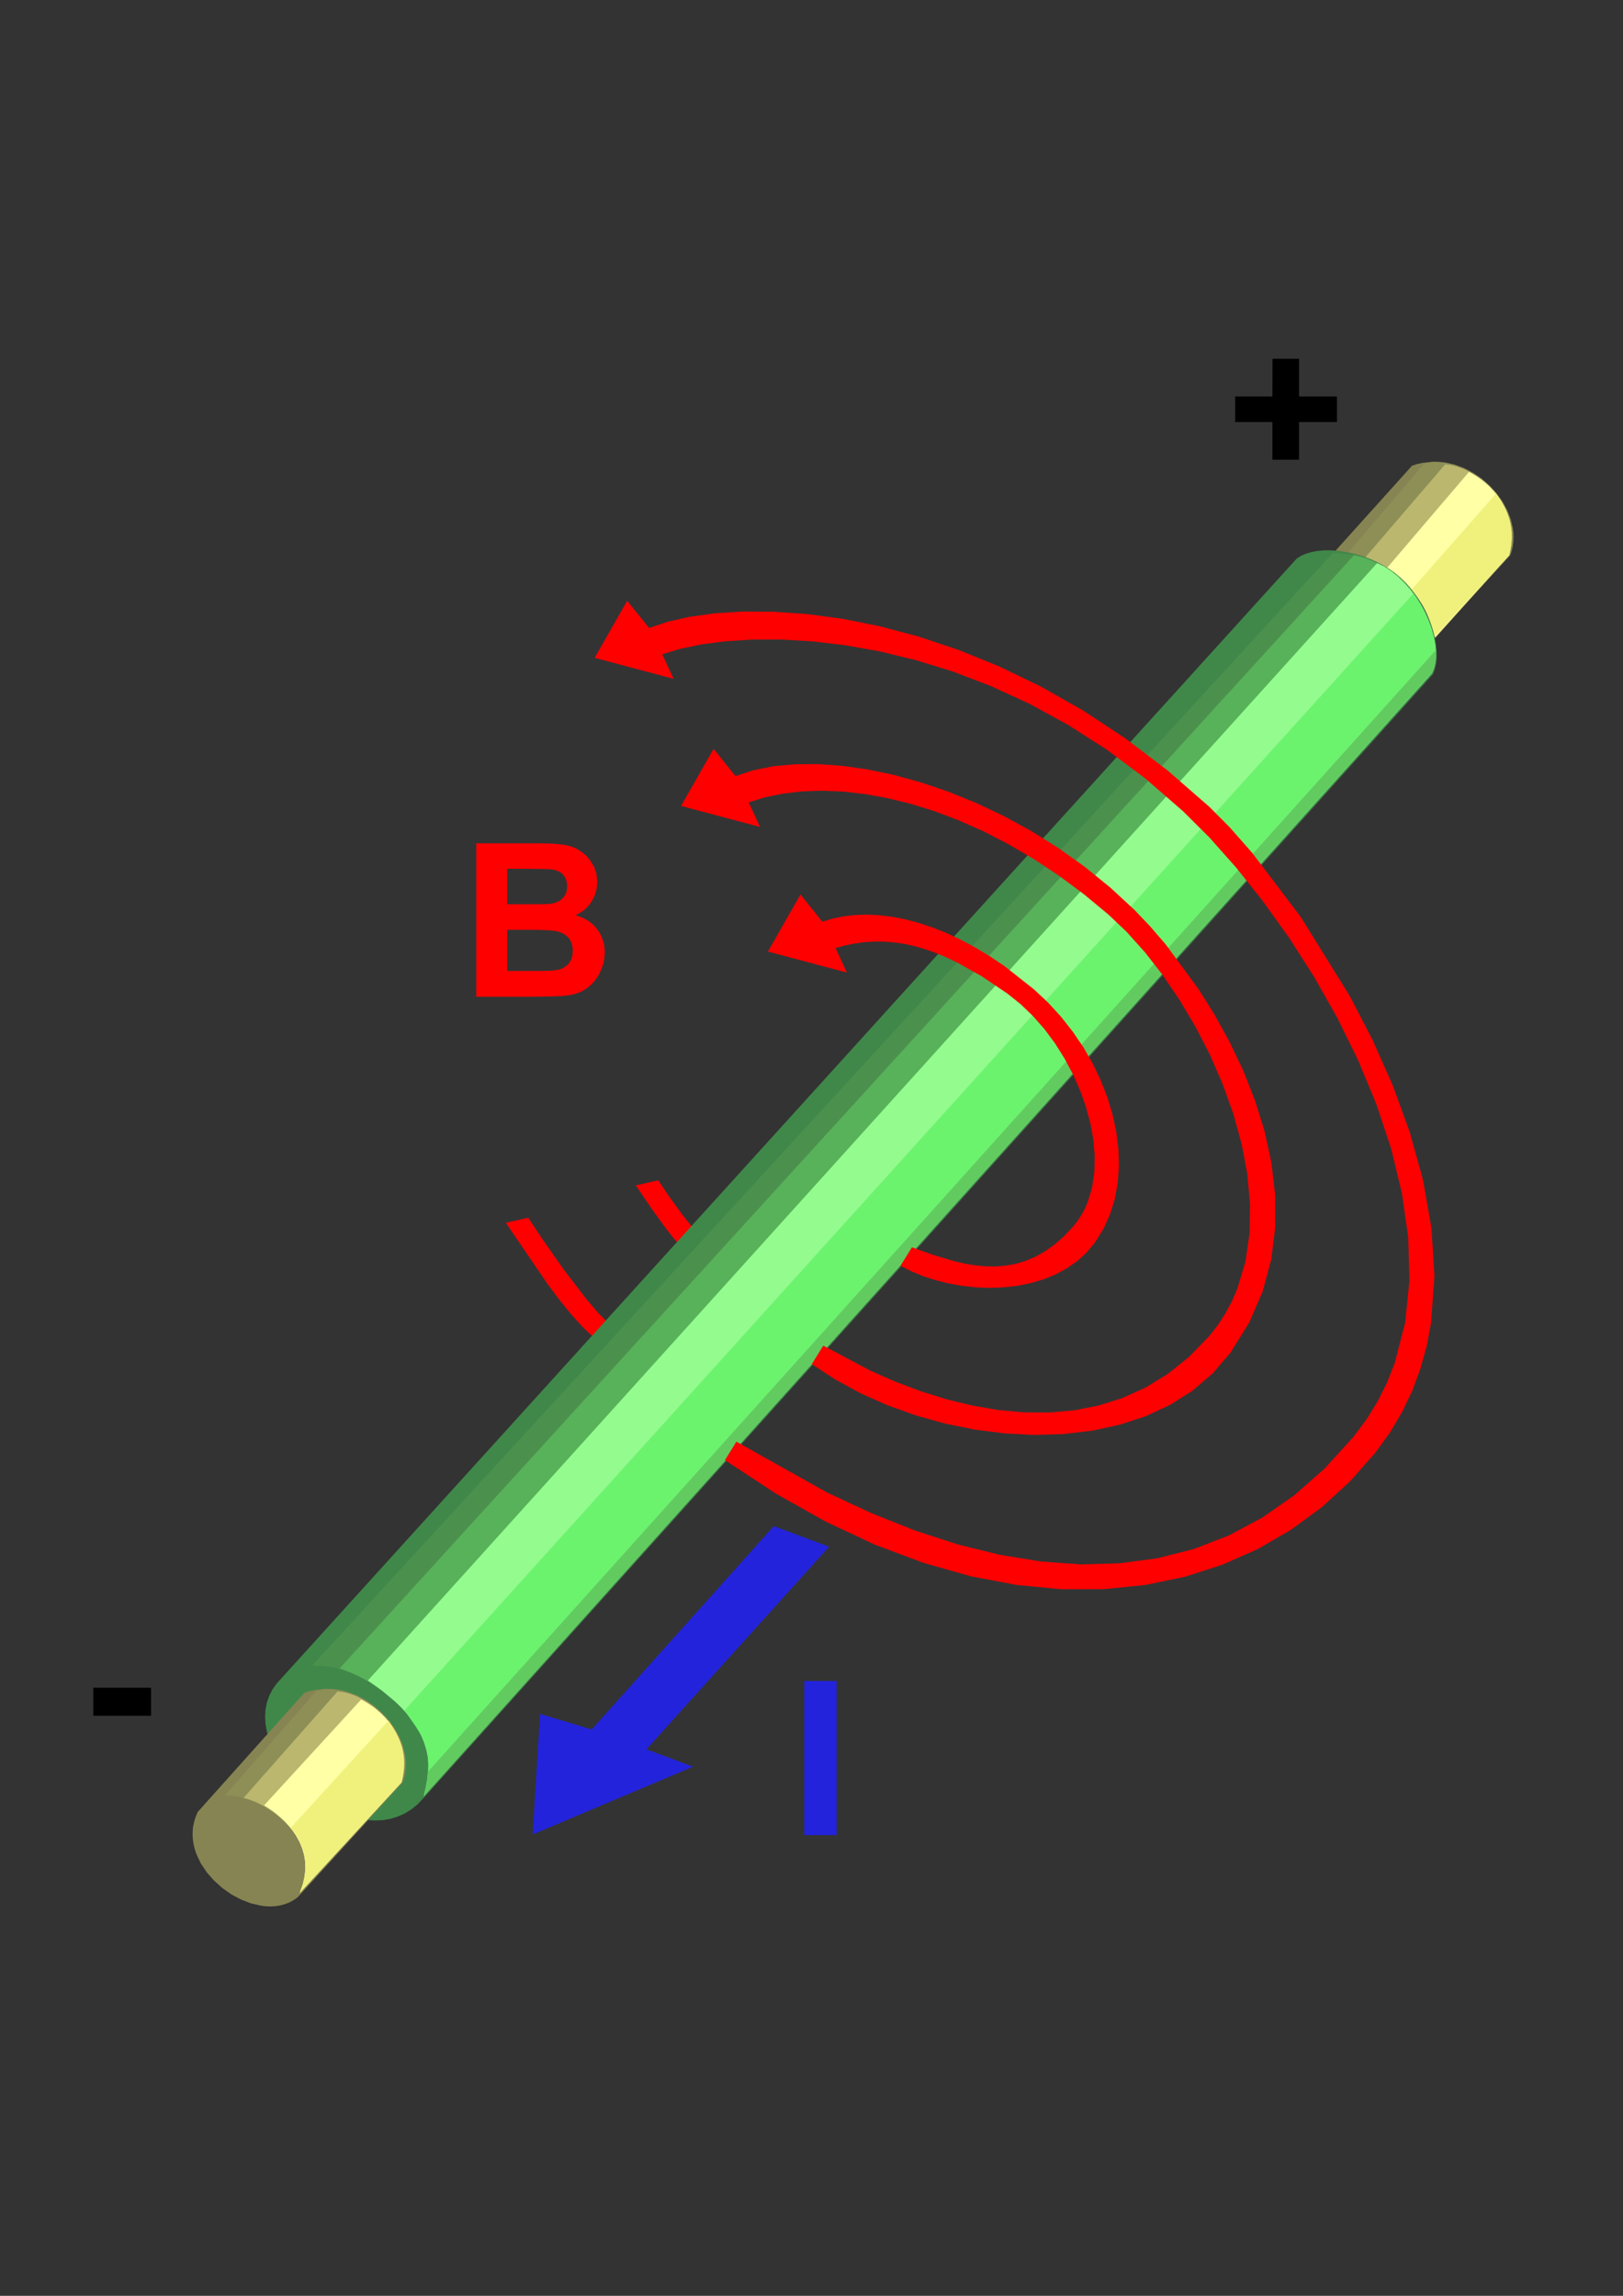 <?xml version="1.0" encoding="UTF-8"?>
<!DOCTYPE svg PUBLIC "-//W3C//DTD SVG 1.1//EN" "http://www.w3.org/Graphics/SVG/1.1/DTD/svg11.dtd"><svg version="1.1" viewBox="0 0 21000 29700" preserveAspectRatio="xMidYMid" fill-rule="evenodd" xmlns="http://www.w3.org/2000/svg" xmlns:xlink="http://www.w3.org/1999/xlink"><rect x="0" y="0" width="21000" height="29700" fill="#333333" stroke="none"/><g visibility="visible" id="Default"><desc>Master slide</desc></g><g visibility="visible" id="page1"><desc>Slide</desc><g><desc>Drawing</desc><g><g style="stroke:none;fill:rgb(255,0,0)"><path d="M 6545,15819 L 6835,15753 7019,16031 7291,16419 7595,16815 7740,16985 7872,17118 7695,17315 7542,17170 7387,16999 7233,16809 7082,16607 6545,15819 Z"/></g><g/></g></g><g><desc>Drawing</desc><g><g style="stroke:none;fill:rgb(255,0,0)"><path d="M 8227,15335 L 8517,15269 8659,15480 8826,15710 8990,15917 9063,15999 9125,16060 8948,16257 8870,16187 8791,16105 8709,16010 8624,15902 8438,15646 8227,15335 Z"/></g><g/></g></g><g><desc>Drawing</desc><g><g style="stroke:none;fill:rgb(35,35,220)"><path d="M 10012,19743 L 7656,22373 6988,22172 6892,23732 8967,22855 8364,22630 10728,20009 10012,19743 Z"/></g><g/></g></g><g><desc>Drawing</desc><g><g style="stroke:none;fill:rgb(35,35,220)"><path d="M 10406,21746 L 10825,21746 10825,23740 10406,23740 10406,21746 Z"/></g><g/></g></g><g><desc>Drawing</desc><g><g style="stroke:none;fill:rgb(0,0,0)"><path d="M 1207,21834 L 1954,21834 1954,22196 1207,22196 1207,21834 Z"/></g><g/></g></g><g><desc>Drawing</desc><g><g style="stroke:none;fill:rgb(0,0,0)"><path d="M 16465,4641 L 16809,4641 16809,5129 17299,5129 17299,5460 16809,5460 16809,5947 16464,5947 16464,5460 15982,5460 15982,5129 16464,5129 16465,4641 Z"/></g><g/></g></g><g><desc>Drawing</desc><g><g style="stroke:none;fill:rgb(134,132,82)"><path d="M 18271,6024 L 17278,7127 17392,7144 17505,7169 17615,7201 17723,7241 17827,7289 17927,7344 18023,7406 18113,7475 18197,7550 18275,7632 18345,7720 18407,7815 18461,7915 18506,8022 18541,8134 18565,8251 19542,7182 19561,7126 19574,7068 19582,7010 19585,6951 19583,6891 19575,6831 19547,6713 19501,6596 19439,6484 19363,6378 19274,6281 19174,6193 19063,6117 18944,6055 18818,6009 18686,5981 18550,5973 18411,5987 18341,6002 18271,6024 Z"/></g><g/></g></g><g><desc>Drawing</desc><g><g style="stroke:none;fill:rgb(141,143,86)"><path d="M 17444,7149 L 17530,7161 17618,7184 17708,7217 17799,7260 17890,7312 17979,7371 18066,7438 18149,7511 18228,7590 18301,7674 18368,7762 18428,7854 18479,7949 18520,8045 18550,8143 18569,8241 19526,7182 19547,7119 19561,7056 19570,6993 19573,6931 19570,6869 19562,6808 19531,6690 19483,6576 19420,6469 19343,6369 19256,6278 19159,6196 19056,6125 18949,6067 18839,6022 18730,5991 18623,5977 18571,5976 18520,5979 18471,5987 18424,6000 17444,7149 Z"/></g><g/></g></g><g><desc>Drawing</desc><g><g style="stroke:none;fill:rgb(187,183,110)"><path d="M 17665,7211 L 17732,7233 17804,7265 17879,7306 17956,7355 18033,7411 18109,7473 18184,7540 18256,7613 18323,7689 18385,7767 18440,7848 18487,7931 18524,8013 18551,8095 18567,8176 18570,8216 18569,8255 19527,7182 19555,7064 19564,6950 19557,6839 19535,6732 19499,6630 19452,6534 19395,6443 19329,6360 19257,6284 19179,6216 19098,6156 19015,6106 18932,6065 18850,6035 18772,6016 18698,6008 17665,7211 Z"/></g><g/></g></g><g><desc>Drawing</desc><g><g style="stroke:none;fill:rgb(255,255,165)"><path d="M 17939,7356 L 18032,7419 18129,7497 18225,7591 18317,7698 18360,7757 18401,7819 18438,7883 18472,7951 18503,8021 18528,8093 18549,8169 18565,8246 19528,7182 19547,7075 19555,6972 19553,6876 19541,6784 19521,6698 19493,6617 19458,6542 19418,6472 19373,6407 19324,6348 19273,6294 19220,6245 19165,6202 19111,6164 19058,6132 19007,6105 17939,7356 Z"/></g><g/></g></g><g><desc>Drawing</desc><g><g style="stroke:none;fill:rgb(240,241,124)"><path d="M 18266,7625 L 18320,7695 18368,7765 18411,7836 18449,7910 18482,7986 18511,8065 18537,8148 18560,8236 19528,7183 19542,7117 19552,7054 19558,6995 19560,6939 19559,6885 19554,6833 19546,6784 19535,6737 19521,6690 19505,6646 19485,6602 19464,6558 19414,6473 19357,6386 18266,7625 Z"/></g><g/></g></g><g><desc>Drawing</desc><g><g style="stroke:none;fill:rgb(255,0,0)"><path d="M 6563,11239 L 6563,11698 6826,11698 7016,11697 7077,11695 7100,11694 7116,11693 7141,11689 7165,11684 7187,11677 7208,11669 7228,11659 7246,11648 7263,11636 7271,11629 7278,11622 7285,11615 7292,11607 7298,11599 7304,11590 7310,11581 7315,11572 7319,11563 7323,11554 7327,11544 7330,11533 7334,11512 7337,11490 7338,11467 7337,11444 7335,11423 7331,11403 7325,11383 7317,11365 7308,11348 7298,11331 7286,11316 7279,11309 7273,11302 7265,11296 7258,11290 7250,11285 7241,11280 7223,11271 7204,11263 7183,11256 7160,11251 7136,11247 7092,11244 7020,11242 6793,11239 6563,11239 Z M 6563,12029 L 6563,12561 6935,12561 7033,12560 7112,12558 7170,12553 7192,12550 7209,12547 7231,12543 7251,12537 7271,12529 7290,12520 7308,12509 7324,12497 7340,12484 7355,12469 7368,12453 7379,12435 7389,12416 7397,12396 7403,12374 7407,12351 7410,12327 7411,12302 7410,12280 7408,12258 7405,12238 7400,12218 7394,12199 7387,12182 7378,12165 7368,12149 7356,12134 7343,12120 7329,12107 7314,12095 7298,12084 7281,12074 7262,12066 7242,12058 7218,12051 7189,12045 7153,12040 7112,12036 7012,12031 6888,12029 6563,12029 Z M 6162,10910 L 6956,10910 7066,10911 7162,10915 7242,10922 7277,10926 7308,10931 7336,10936 7363,10943 7390,10951 7417,10960 7442,10971 7467,10983 7490,10997 7513,11012 7536,11028 7557,11046 7578,11064 7598,11084 7616,11106 7634,11128 7650,11152 7666,11177 7680,11203 7693,11230 7703,11258 7712,11287 7719,11316 7723,11346 7726,11377 7727,11408 7726,11443 7722,11477 7717,11510 7708,11543 7698,11575 7685,11606 7670,11636 7653,11665 7633,11693 7612,11720 7588,11744 7564,11767 7537,11788 7509,11807 7479,11824 7448,11840 7492,11855 7534,11871 7572,11890 7609,11911 7642,11935 7673,11961 7701,11990 7727,12021 7750,12054 7770,12087 7787,12123 7800,12159 7811,12197 7819,12236 7823,12276 7825,12318 7824,12352 7821,12386 7816,12420 7809,12453 7800,12486 7789,12518 7776,12551 7761,12583 7745,12614 7728,12643 7708,12671 7688,12697 7665,12722 7641,12745 7616,12767 7590,12787 7562,12805 7532,12822 7501,12836 7468,12849 7434,12859 7398,12868 7360,12876 7321,12881 7253,12886 7150,12890 6838,12895 6162,12895 6162,10910 Z"/></g><g/></g></g><g><desc>Drawing</desc><g><g style="stroke:none;fill:rgb(64,136,74)"><path d="M 3581,21778 L 16778,7226 16836,7190 16901,7162 16972,7141 17048,7127 17128,7120 17211,7119 17298,7125 17385,7136 17474,7153 17563,7176 17650,7203 17736,7236 17819,7272 17898,7314 17973,7359 18043,7408 18121,7473 18195,7545 18263,7623 18325,7706 18381,7792 18431,7881 18475,7972 18512,8064 18542,8156 18565,8247 18581,8336 18589,8422 18590,8505 18583,8582 18567,8654 18543,8719 5484,23257 5406,23339 5323,23407 5236,23461 5144,23501 5050,23530 4953,23546 4854,23551 4753,23545 4652,23529 4551,23504 4351,23428 4158,23321 3978,23188 3814,23034 3674,22864 3560,22683 3515,22589 3479,22495 3453,22400 3436,22306 3430,22212 3435,22120 3452,22030 3482,21943 3524,21858 3581,21778 Z"/></g><g/></g></g><g><desc>Drawing</desc><g><g style="stroke:none;fill:rgb(75,145,77)"><path d="M 4039,21548 L 17249,7150 17485,7175 17574,7187 17614,7194 17654,7204 17692,7216 17731,7232 17772,7251 17816,7274 17914,7337 18034,7425 18112,7490 18185,7562 18253,7640 18315,7723 18370,7809 18420,7897 18463,7988 18499,8079 18529,8169 18551,8258 18567,8345 18574,8428 18575,8507 18567,8580 18551,8647 18540,8677 18527,8706 5484,23223 5513,23143 5534,23064 5547,22985 5553,22906 5552,22828 5544,22750 5510,22598 5452,22450 5374,22309 5278,22176 5167,22052 5043,21938 4909,21836 4768,21747 4621,21673 4473,21614 4324,21573 4179,21551 4039,21548 Z"/></g><g/></g></g><g><desc>Drawing</desc><g><g style="stroke:none;fill:rgb(88,178,90)"><path d="M 4395,21583 L 17520,7182 17633,7211 17685,7228 17739,7249 17798,7277 17864,7314 17942,7363 18034,7425 18115,7487 18189,7557 18258,7633 18320,7715 18376,7800 18425,7889 18468,7980 18504,8072 18533,8163 18555,8253 18569,8341 18576,8425 18576,8505 18567,8579 18551,8647 18540,8677 18527,8706 5484,23232 5527,23093 5548,22956 5549,22821 5532,22691 5497,22564 5447,22442 5382,22325 5304,22213 5215,22108 5117,22009 5009,21917 4895,21833 4775,21757 4650,21689 4523,21631 4395,21583 Z"/></g><g/></g></g><g><desc>Drawing</desc><g><g style="stroke:none;fill:rgb(148,251,142)"><path d="M 4760,21740 L 17819,7284 17912,7329 18002,7388 18089,7458 18170,7538 18247,7626 18317,7721 18381,7822 18437,7926 18484,8032 18523,8139 18552,8245 18571,8348 18579,8448 18574,8541 18568,8586 18557,8628 18544,8668 18527,8706 5484,23232 5520,23103 5540,22979 5546,22861 5539,22748 5518,22640 5487,22538 5445,22439 5394,22346 5334,22257 5266,22171 5192,22090 5113,22013 4941,21870 4760,21740 Z"/></g><g/></g></g><g><desc>Drawing</desc><g><g style="stroke:none;fill:rgb(108,243,110)"><path d="M 5234,22127 L 18288,7678 18360,7790 18426,7909 18484,8034 18509,8099 18530,8164 18547,8231 18561,8298 18569,8365 18573,8433 18571,8501 18563,8570 18549,8638 18528,8706 5484,23233 5510,23119 5528,23015 5538,22921 5542,22835 5539,22757 5531,22685 5517,22620 5498,22559 5475,22501 5448,22447 5385,22343 5234,22127 Z"/></g><g/></g></g><g><desc>Drawing</desc><g><g style="stroke:none;fill:rgb(98,203,96)"><path d="M 5535,22922 L 18577,8412 18580,8449 18581,8483 18579,8516 18575,8548 18568,8581 18559,8615 18534,8693 5487,23233 5514,23122 5521,23082 5526,23049 5535,22922 Z"/></g><g/></g></g><g><desc>Drawing</desc><g><g style="stroke:none;fill:rgb(255,0,0)"><path d="M 11799,16136 L 12071,16233 12341,16314 12475,16345 12609,16368 12742,16381 12874,16384 13004,16374 13134,16352 13263,16314 13391,16261 13517,16191 13642,16102 13766,15994 13888,15864 13945,15791 13995,15714 14039,15632 14075,15547 14130,15365 14159,15172 14165,14969 14149,14759 14111,14545 14054,14330 13979,14115 13886,13904 13777,13699 13654,13502 13517,13317 13367,13146 13207,12991 13037,12855 12701,12629 12387,12453 12238,12382 12094,12323 11954,12274 11818,12236 11684,12208 11554,12190 11426,12181 11301,12181 11177,12189 11054,12207 10932,12231 10811,12264 10958,12582 9936,12310 10357,11572 10641,11924 10775,11883 10916,11854 11064,11837 11218,11832 11379,11840 11544,11860 11715,11893 11889,11940 12068,11999 12249,12071 12434,12158 12620,12258 12808,12371 12998,12499 13377,12798 13560,12969 13728,13152 13881,13347 14019,13550 14140,13761 14243,13977 14329,14198 14396,14420 14444,14643 14471,14865 14478,15083 14463,15297 14426,15504 14365,15703 14281,15891 14172,16068 14064,16199 13941,16312 13804,16408 13656,16488 13498,16552 13333,16600 13161,16634 12985,16654 12807,16661 12628,16654 12451,16635 12277,16604 12108,16562 11946,16510 11793,16447 11651,16375 11799,16136 Z"/></g><g/></g></g><g><desc>Drawing</desc><g><g style="stroke:none;fill:rgb(255,0,0)"><path d="M 10652,17408 L 11265,17733 11585,17874 11911,17997 12242,18101 12575,18182 12910,18240 13242,18271 13572,18273 13897,18245 14215,18183 14524,18085 14823,17950 15109,17775 15381,17557 15637,17295 15753,17149 15853,16995 15939,16835 16011,16669 16115,16320 16168,15954 16174,15576 16139,15188 16065,14797 15957,14406 15818,14020 15654,13643 15467,13280 15262,12936 15044,12614 14815,12320 14580,12058 14343,11832 14022,11566 13698,11326 13374,11112 13050,10922 12728,10756 12408,10614 12094,10495 11785,10399 11483,10325 11190,10272 10907,10240 10635,10229 10375,10238 10130,10267 9900,10314 9687,10380 9834,10698 8812,10426 9233,9688 9517,10040 9748,9964 10004,9913 10283,9887 10581,9885 10897,9907 11226,9954 11567,10025 11917,10122 12272,10242 12630,10387 12989,10557 13344,10751 13694,10970 14036,11214 14366,11482 14683,11775 14878,11980 15085,12220 15509,12797 15715,13126 15909,13478 16086,13849 16239,14237 16363,14636 16451,15045 16499,15459 16500,15876 16449,16292 16339,16703 16165,17107 15921,17499 15695,17763 15435,17987 15144,18172 14827,18320 14488,18431 14132,18508 13761,18552 13382,18563 12997,18543 12610,18494 12227,18416 11851,18311 11487,18181 11138,18026 10809,17847 10504,17647 10652,17408 Z"/></g><g/></g></g><g><desc>Drawing</desc><g><g style="stroke:none;fill:rgb(255,0,0)"><path d="M 9528,18650 L 10701,19308 11275,19575 11840,19800 12394,19980 12937,20114 13467,20200 13984,20238 14486,20224 14973,20159 15444,20040 15897,19865 16331,19634 16746,19345 17141,18996 17514,18586 17683,18360 17827,18126 17949,17882 18047,17631 18182,17109 18237,16565 18221,16005 18139,15435 18000,14860 17810,14288 17576,13723 17306,13173 17006,12642 16683,12137 16345,11664 15998,11228 15650,10836 15307,10494 14818,10070 14321,9698 13820,9378 13319,9104 12820,8875 12328,8687 11847,8539 11379,8426 10929,8346 10499,8296 10095,8273 9719,8274 9374,8297 9066,8338 8796,8395 8569,8464 8716,8782 7694,8510 8115,7772 8399,8124 8640,8043 8925,7979 9252,7934 9616,7911 10015,7914 10444,7944 10900,8005 11380,8101 11880,8233 12396,8405 12926,8620 13465,8880 14010,9189 14558,9550 15105,9965 15647,10437 15907,10698 16198,11028 16832,11864 17466,12887 17758,13450 18020,14039 18241,14646 18412,15263 18521,15884 18560,16501 18517,17108 18462,17405 18382,17696 18278,17981 18146,18259 17987,18529 17798,18790 17468,19164 17103,19498 16704,19790 16275,20039 15817,20242 15332,20398 14820,20504 14286,20558 13729,20559 13153,20504 12558,20391 11948,20218 11323,19984 10685,19685 10037,19321 9380,18889 9528,18650 Z"/></g><g/></g></g><g><desc>Drawing</desc><g><g style="stroke:none;fill:rgb(134,132,82)"><path d="M 3940,21898 L 2557,23442 2529,23510 2509,23578 2496,23647 2492,23715 2494,23782 2503,23849 2518,23915 2539,23980 2597,24104 2675,24221 2769,24328 2876,24424 2993,24507 3118,24573 3247,24623 3377,24653 3442,24661 3506,24663 3568,24659 3630,24649 3689,24632 3746,24610 3801,24580 3852,24544 5211,23056 5230,23000 5243,22942 5251,22884 5254,22825 5252,22765 5244,22705 5216,22587 5170,22470 5108,22358 5032,22252 4943,22155 4843,22067 4732,21991 4613,21929 4487,21883 4355,21855 4219,21847 4080,21861 4010,21876 3940,21898 Z"/></g><g/></g></g><g><desc>Drawing</desc><g><g style="stroke:none;fill:rgb(141,143,86)"><path d="M 2911,23225 L 3006,23231 3107,23250 3211,23280 3315,23321 3419,23372 3519,23434 3614,23505 3701,23585 3779,23674 3845,23770 3897,23874 3933,23985 3945,24043 3952,24103 3953,24164 3949,24226 3940,24290 3925,24355 3876,24488 5195,23056 5216,22993 5230,22930 5239,22867 5242,22805 5239,22743 5231,22682 5200,22564 5152,22450 5089,22343 5012,22243 4925,22152 4828,22070 4725,21999 4618,21941 4508,21896 4399,21865 4292,21851 4240,21850 4189,21853 4140,21861 4093,21874 2911,23225 Z"/></g><g/></g></g><g><desc>Drawing</desc><g><g style="stroke:none;fill:rgb(187,183,110)"><path d="M 3152,23258 L 3222,23278 3297,23306 3376,23344 3458,23390 3538,23444 3617,23506 3692,23576 3762,23653 3823,23736 3875,23826 3915,23923 3942,24025 3954,24133 3948,24247 3923,24365 3877,24488 5196,23056 5224,22938 5233,22824 5226,22713 5204,22606 5168,22504 5121,22408 5064,22317 4998,22234 4926,22158 4848,22090 4767,22030 4684,21980 4601,21939 4519,21909 4441,21890 4367,21882 3152,23258 Z"/></g><g/></g></g><g><desc>Drawing</desc><g><g style="stroke:none;fill:rgb(255,255,165)"><path d="M 3418,23354 L 3517,23420 3572,23462 3627,23509 3683,23561 3737,23620 3788,23683 3834,23752 3875,23827 3908,23906 3933,23991 3948,24080 3951,24175 3941,24274 3918,24379 3878,24488 5197,23056 5216,22949 5224,22847 5221,22750 5209,22659 5189,22574 5160,22494 5125,22419 5085,22350 5040,22286 4991,22227 4939,22174 4885,22126 4831,22083 4776,22046 4723,22014 4672,21987 3418,23354 Z"/></g><g/></g></g><g><desc>Drawing</desc><g><g style="stroke:none;fill:rgb(240,241,124)"><path d="M 3763,23644 L 3818,23717 3844,23757 3868,23799 3889,23842 3909,23889 3925,23937 3938,23988 3947,24041 3952,24097 3953,24155 3949,24216 3940,24280 3925,24347 3905,24416 3878,24489 5197,23057 5211,22991 5221,22928 5227,22869 5229,22813 5228,22759 5223,22707 5215,22658 5204,22611 5190,22564 5174,22520 5154,22476 5133,22432 5083,22347 5026,22260 3763,23644 Z"/></g><g/></g></g></g></svg>